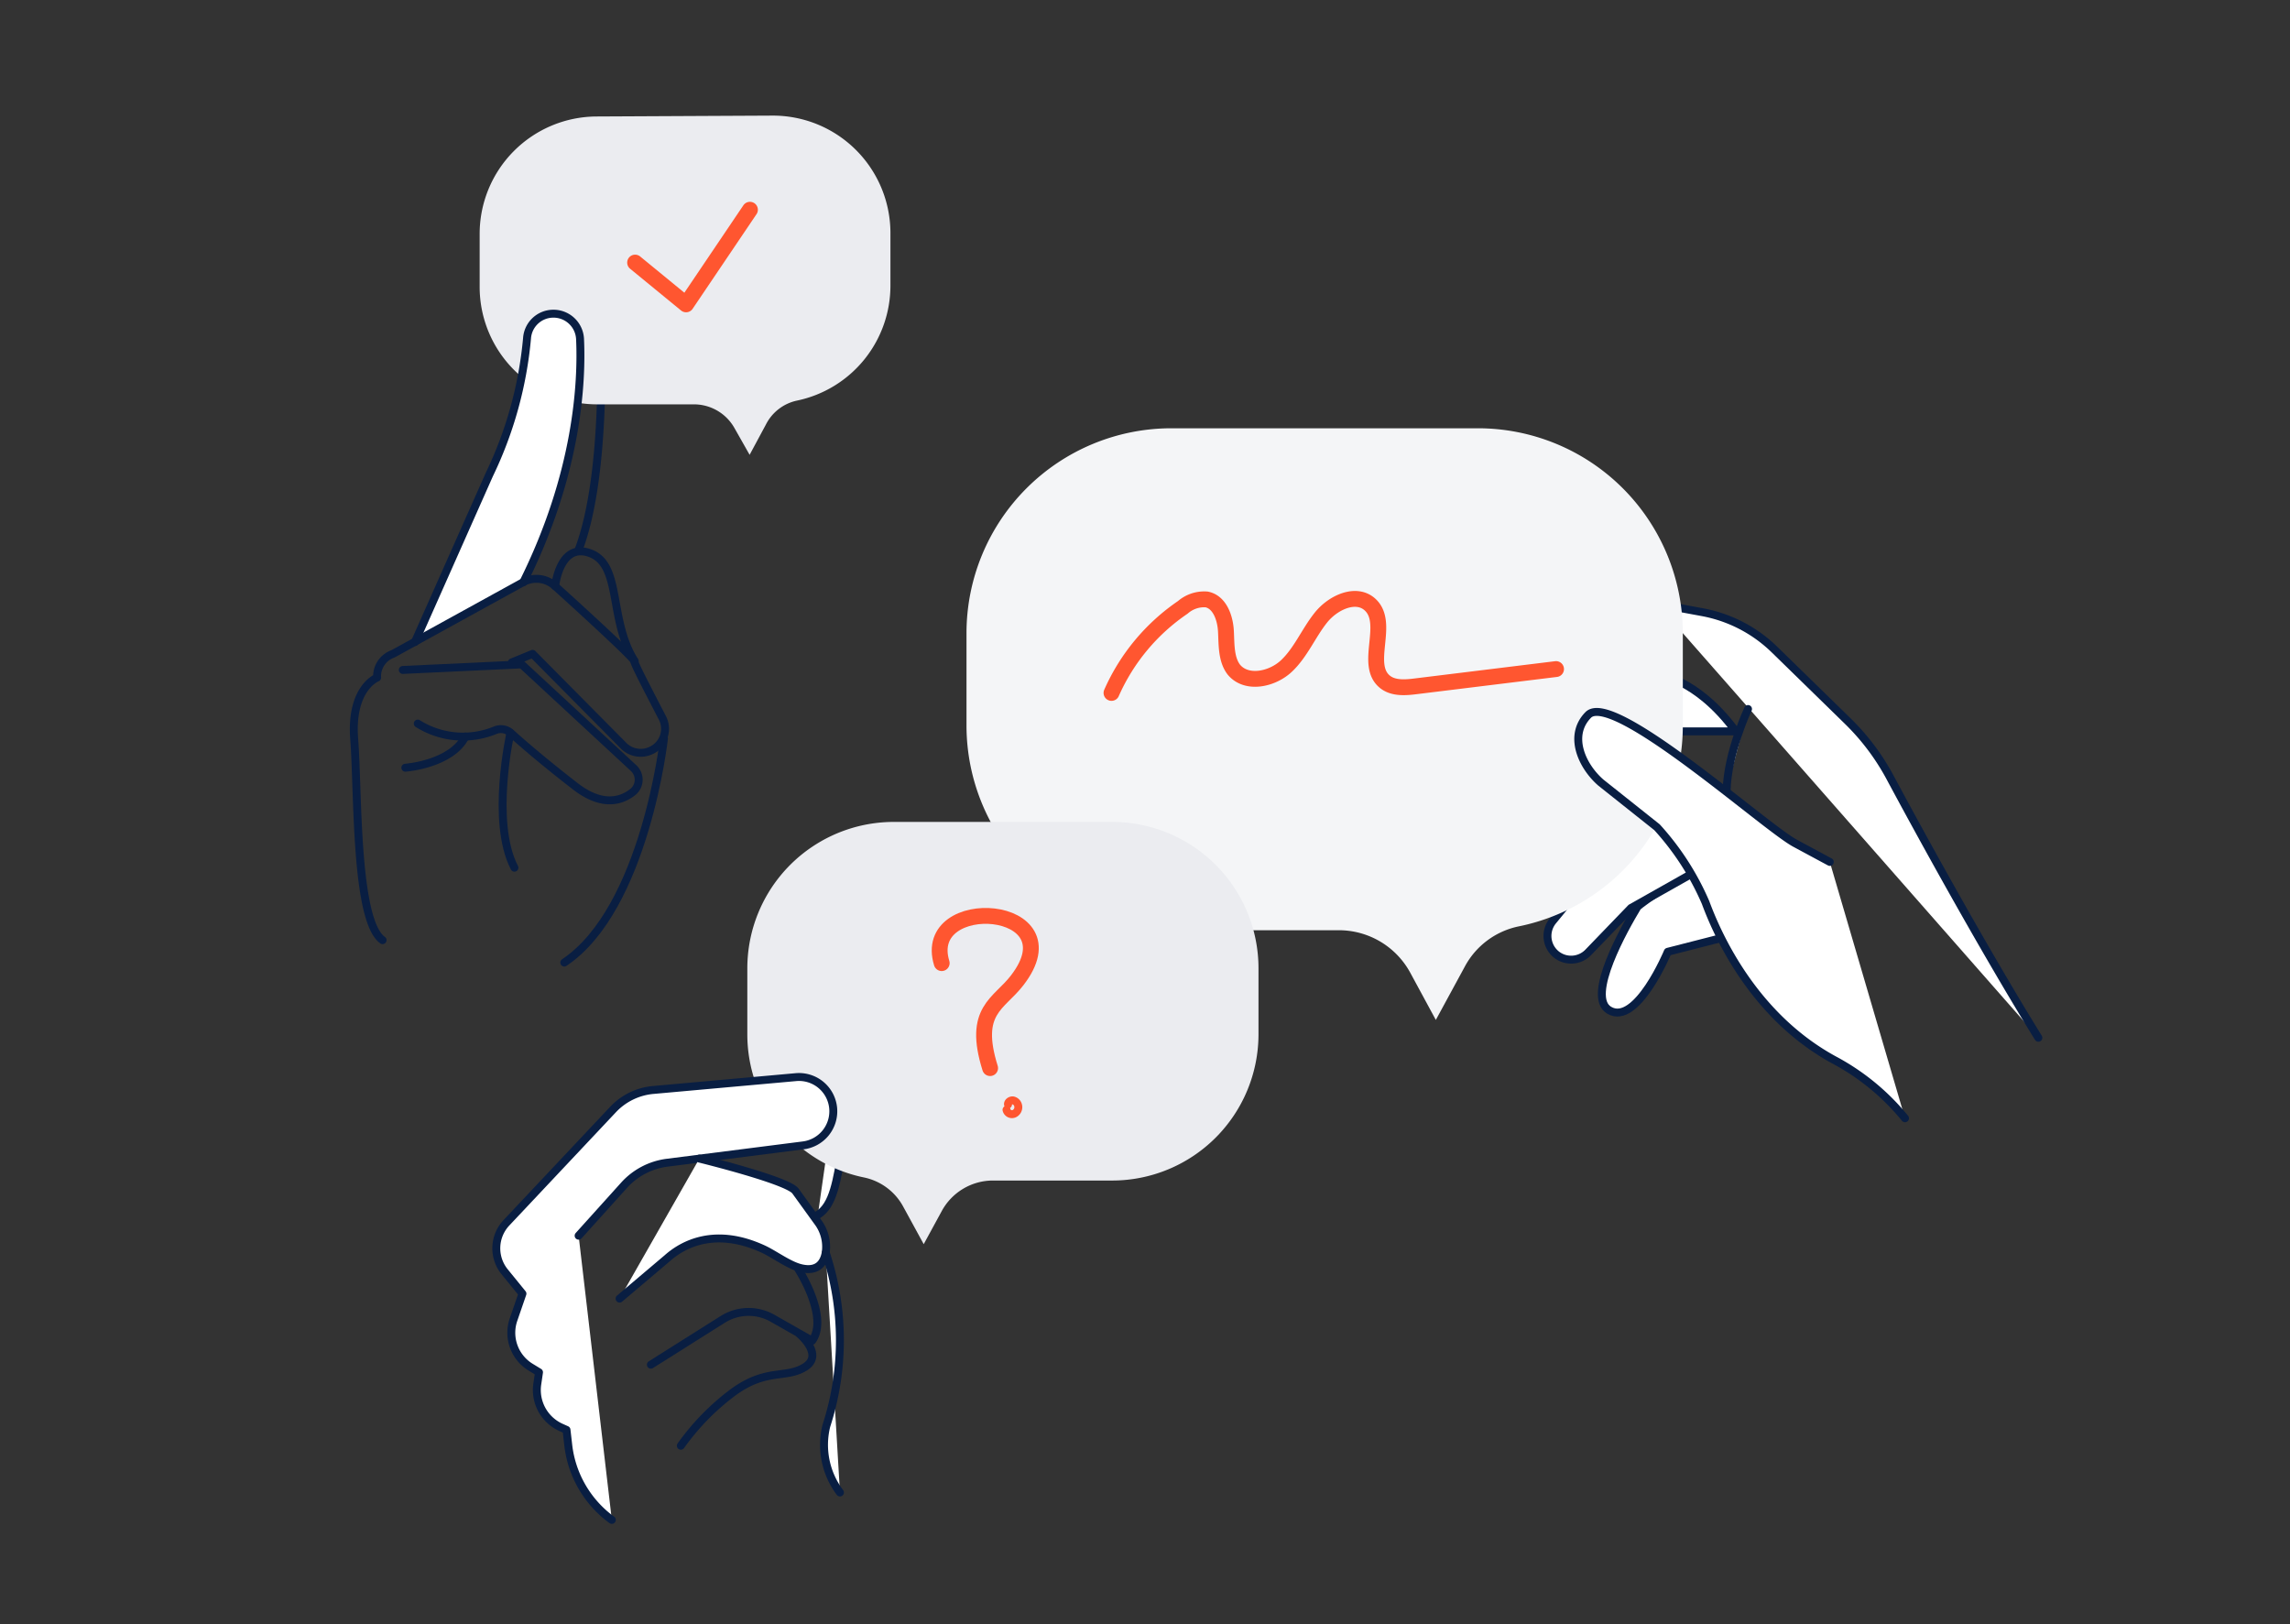 <svg xmlns="http://www.w3.org/2000/svg" fill="none" viewBox="0 0 289 205">
  <rect x="0" y="0" width="289" height="205" fill="#333333" stroke="none"/>
  <path fill="#fff" d="M213.623 109.591s-6.65 4.4-7 4.9c-1.6 2.65-6.48 11.26-3.55 13 3.47 2.09 7.4-7.37 7.4-7.37l7.11-1.82"/>
  <path stroke="#091E42" stroke-linecap="round" stroke-linejoin="round" d="M213.623 109.591s-6.65 4.4-7 4.9c-1.6 2.65-6.48 11.26-3.55 13 3.47 2.09 7.4-7.37 7.4-7.37l7.11-1.82"/>
  <path fill="#fff" d="M208.383 103.891l-6.41 5-6 7.33a3.019 3.019 0 00-.557 1.046 3.009 3.009 0 001.017 3.214 3.002 3.002 0 004-.28l5.41-5.61 7.66-4.32"/>
  <path stroke="#091E42" stroke-linecap="round" stroke-linejoin="round" d="M208.383 103.891l-6.41 5-6 7.33a3.019 3.019 0 00-.557 1.046 3.009 3.009 0 001.017 3.214v0a3.002 3.002 0 004-.28l5.41-5.61 7.66-4.32"/>
  <path fill="#fff" d="M209.113 76.201l5.73 1.06a17.62 17.62 0 019.09 4.71l9.22 9a29.267 29.267 0 015.3 7c3.66 6.83 11.6 21.35 18.79 33"/>
  <path stroke="#091E42" stroke-linecap="round" stroke-linejoin="round" d="M209.113 76.201l5.73 1.06a17.62 17.62 0 019.09 4.71l9.22 9a29.267 29.267 0 015.3 7c3.66 6.83 11.6 21.35 18.79 33"/>
  <path fill="#fff" d="M209.113 85.091c-.13 0 4.91.34 9.94 7.21h-9.57"/>
  <path stroke="#091E42" stroke-linecap="round" stroke-linejoin="round" d="M209.113 85.091c-.13 0 4.91.34 9.94 7.21h-9.57"/>
  <path fill="#F4F5F7" d="M186.483 54.051h-38.65a25.86 25.86 0 00-25.86 25.86v11.67a25.849 25.849 0 0025.86 25.82h21.12a10.254 10.254 0 019 5.32l3.25 6 3.64-6.7a10.003 10.003 0 016.89-5.12 25.833 25.833 0 0014.825-8.981 25.833 25.833 0 005.815-16.329v-11.68a25.868 25.868 0 00-7.585-18.296 25.857 25.857 0 00-18.305-7.564z"/>
  <path fill="#fff" d="M220.603 89.481s-2.58 5.51-2.7 10.26z"/>
  <path stroke="#091E42" stroke-linecap="round" stroke-linejoin="round" d="M220.603 89.481s-2.58 5.51-2.7 10.26"/>
  <path fill="#fff" d="M230.923 108.781l-4.42-2.38c-4-2.21-23-19.29-26.07-16.17-2.57 2.62-.77 6.48 1.6 8.54l7.08 5.63a34.145 34.145 0 016.13 9.5c2 5.41 6.81 14.86 16.46 20a29.332 29.332 0 018.71 7.23"/>
  <path stroke="#091E42" stroke-linecap="round" stroke-linejoin="round" d="M230.923 108.781l-4.42-2.38c-4-2.21-23-19.29-26.07-16.17-2.57 2.62-.77 6.48 1.6 8.54l7.08 5.63a34.145 34.145 0 016.13 9.5c2 5.41 6.81 14.86 16.46 20a29.332 29.332 0 018.71 7.23"/>
  <path fill="#fff" d="M105.143 139.821s1.81 1.47 1.14 5.29c-.67 3.82-1.09 7-3.07 8.21"/>
  <path stroke="#091E42" stroke-linecap="round" stroke-linejoin="round" d="M105.143 139.821s1.81 1.47 1.14 5.29c-.67 3.82-1.09 7-3.07 8.21"/>
  <path fill="#EBECF0" d="M94.313 122.281v8.32a18.428 18.428 0 0014.72 18 7.317 7.317 0 014.93 3.64l2.61 4.78 2.31-4.24a7.359 7.359 0 016.4-3.79h15.07a18.47 18.47 0 0018.47-18.47v-8.32a18.477 18.477 0 00-18.47-18.47h-27.57a18.495 18.495 0 00-17.082 11.46 18.49 18.49 0 00-1.388 7.09z"/>
  <path fill="#fff" d="M73.023 155.951l5.75-6.38a8.825 8.825 0 015.43-2.83l17.11-2.18a4.34 4.34 0 003.83-4.74 4.331 4.331 0 00-4.7-3.88l-18 1.62a7.92 7.92 0 00-5.07 2.46l-13.46 14.3a4.7 4.7 0 00-.24 6.17l2.26 2.78-1.14 3.31a5.092 5.092 0 002.23 6l1 .61-.22 1.5a5.178 5.178 0 003 5.46l.69.31.22 1.92a13.587 13.587 0 005.5 9.44"/>
  <path stroke="#091E42" stroke-linecap="round" stroke-linejoin="round" d="M73.023 155.951l5.75-6.38a8.825 8.825 0 015.43-2.83l17.11-2.18a4.34 4.34 0 003.83-4.74v0a4.331 4.331 0 00-4.7-3.88l-18 1.62a7.92 7.92 0 00-5.07 2.46l-13.46 14.3a4.7 4.7 0 00-.24 6.17l2.26 2.78-1.14 3.31a5.092 5.092 0 002.23 6l1 .61-.22 1.5a5.178 5.178 0 003 5.46l.69.31.22 1.92a13.587 13.587 0 005.5 9.44"/>
  <path fill="#fff" d="M88.263 146.221s11.15 2.73 12.13 4.1l2.81 3.89a5.22 5.22 0 01.893 1.849c.171.67.208 1.367.107 2.051-.23 1.27-1 2.42-3.07 1.95-1.52-.34-3.33-1.72-4.75-2.39-6.14-2.86-10.22-.62-12.19 1.14l-6 5.08"/>
  <path stroke="#091E42" stroke-linecap="round" stroke-linejoin="round" d="M88.263 146.221s11.15 2.73 12.13 4.1l2.81 3.89a5.22 5.22 0 01.893 1.849c.171.67.208 1.367.107 2.051-.23 1.27-1 2.42-3.07 1.95-1.52-.34-3.33-1.72-4.75-2.39-6.14-2.86-10.22-.62-12.19 1.14l-6 5.08"/>
  <path stroke="#091E42" stroke-linecap="round" stroke-linejoin="round" d="M100.683 160.061s4 6.12 1.81 9.15l-5-2.84a6.116 6.116 0 00-6.29.15l-9.06 5.71"/>
  <path stroke="#091E42" stroke-linecap="round" stroke-linejoin="round" d="M100.933 168.401s3.08 2.6.66 4.12-4.81.12-9 3.14a30.444 30.444 0 00-6.67 6.8"/>
  <path fill="#fff" d="M104.213 158.111a35.003 35.003 0 01.07 21.85 9.995 9.995 0 001.72 8.4"/>
  <path stroke="#091E42" stroke-linecap="round" stroke-linejoin="round" d="M104.213 158.111a35.003 35.003 0 01.07 21.85 9.995 9.995 0 001.72 8.4M70.063 73.981s.57-5.68 4.5-4.13c3.93 1.55 2.24 8.4 5.54 13.6"/>
  <path stroke="#091E42" stroke-linecap="round" stroke-linejoin="round" d="M73.213 42.791a3.38 3.38 0 012.69 3.28c0 5.14-.22 16.38-2.91 23.39"/>
  <path fill="#EBECF0" d="M97.453 14.591l-22.16.11a14.82 14.82 0 00-14.76 14.89v6.69a14.822 14.822 0 0014.89 14.75h12.12a5.869 5.869 0 015.15 3l1.91 3.37 2.07-3.85a5.73 5.73 0 013.94-3 14.82 14.82 0 0011.76-14.57v-6.69a14.828 14.828 0 00-14.92-14.7z"/>
  <path stroke="#091E42" stroke-linecap="round" stroke-linejoin="round" d="M83.793 93.21s-2.38 21.451-12.58 28.271M51.153 96.891s5.79-.41 7.59-3.94M64.413 92.511s-2.52 11.19.51 17"/>
  <g>
    <path fill="#fff" d="M52.363 81.031l9.38-21.12a49.937 49.937 0 004.77-17.23 3.33 3.33 0 013.21-3.09 3.36 3.36 0 013.48 3.2c.25 5.4-.28 16.88-7.17 30.71"/>
    <path stroke="#091E42" stroke-linecap="round" stroke-linejoin="round" d="M52.363 81.031l9.38-21.12a49.937 49.937 0 004.77-17.23 3.33 3.33 0 013.21-3.09v0a3.36 3.36 0 013.48 3.2c.25 5.4-.28 16.88-7.17 30.71"/>
  </g>
  <path stroke="#091E42" stroke-linecap="round" stroke-linejoin="round" d="M48.283 118.651c-3.49-2.49-3.07-18.83-3.58-25.33-.51-6.5 2.89-7.8 2.89-7.8a3 3 0 012-3l16.44-9.05a3.49 3.49 0 014 .48c3.33 3 10 9.12 10 9.47 0 .35 2.09 4.33 3.54 7.14a2.999 2.999 0 01-1.3 4.1v0a3.05 3.05 0 01-3.58-.55l-11.48-11.59-2.61 1.07"/>
  <path stroke="#091E42" stroke-linecap="round" stroke-linejoin="round" d="M50.833 84.551l15-.7 14.13 13.09a2 2 0 010 2.93c-1.39 1.16-3.83 2.07-7.31-.6-4-3.09-6.83-5.54-8.17-6.76a1.89 1.89 0 00-1.94-.37 10.712 10.712 0 01-9.82-.82"/>
  <path stroke="#FF5630" stroke-linecap="round" stroke-linejoin="round" stroke-width="2" d="M118.843 121.551c-2.71-8.88 17.08-7.58 9.52 2.18-2.3 3-5.7 3.75-3.41 11.07"/>
  <path stroke="#FF5630" stroke-linecap="round" stroke-linejoin="round" d="M127.213 139.401c-.05-.31.33-.58.65-.52a.84.84 0 01.63.66.91.91 0 01-.47 1 .703.703 0 01-.866-.193.695.695 0 01-.134-.287"/>
  <path stroke="#FF5630" stroke-linecap="round" stroke-linejoin="round" stroke-width="2" d="M80.153 33.141l6.43 5.27 8.06-11.94M140.273 87.451a25.548 25.548 0 019-10.8 4.107 4.107 0 013-1c1.66.33 2.35 2.33 2.44 4 .09 1.67 0 3.56 1 4.86 1.6 1.93 4.85 1.24 6.66-.48 1.81-1.72 2.77-4.14 4.33-6.09 1.56-1.95 4.52-3.27 6.26-1.58 2.47 2.39-.85 7.54 1.82 9.69 1.06.85 2.58.73 3.92.56l17.67-2.17"/>
</svg>
